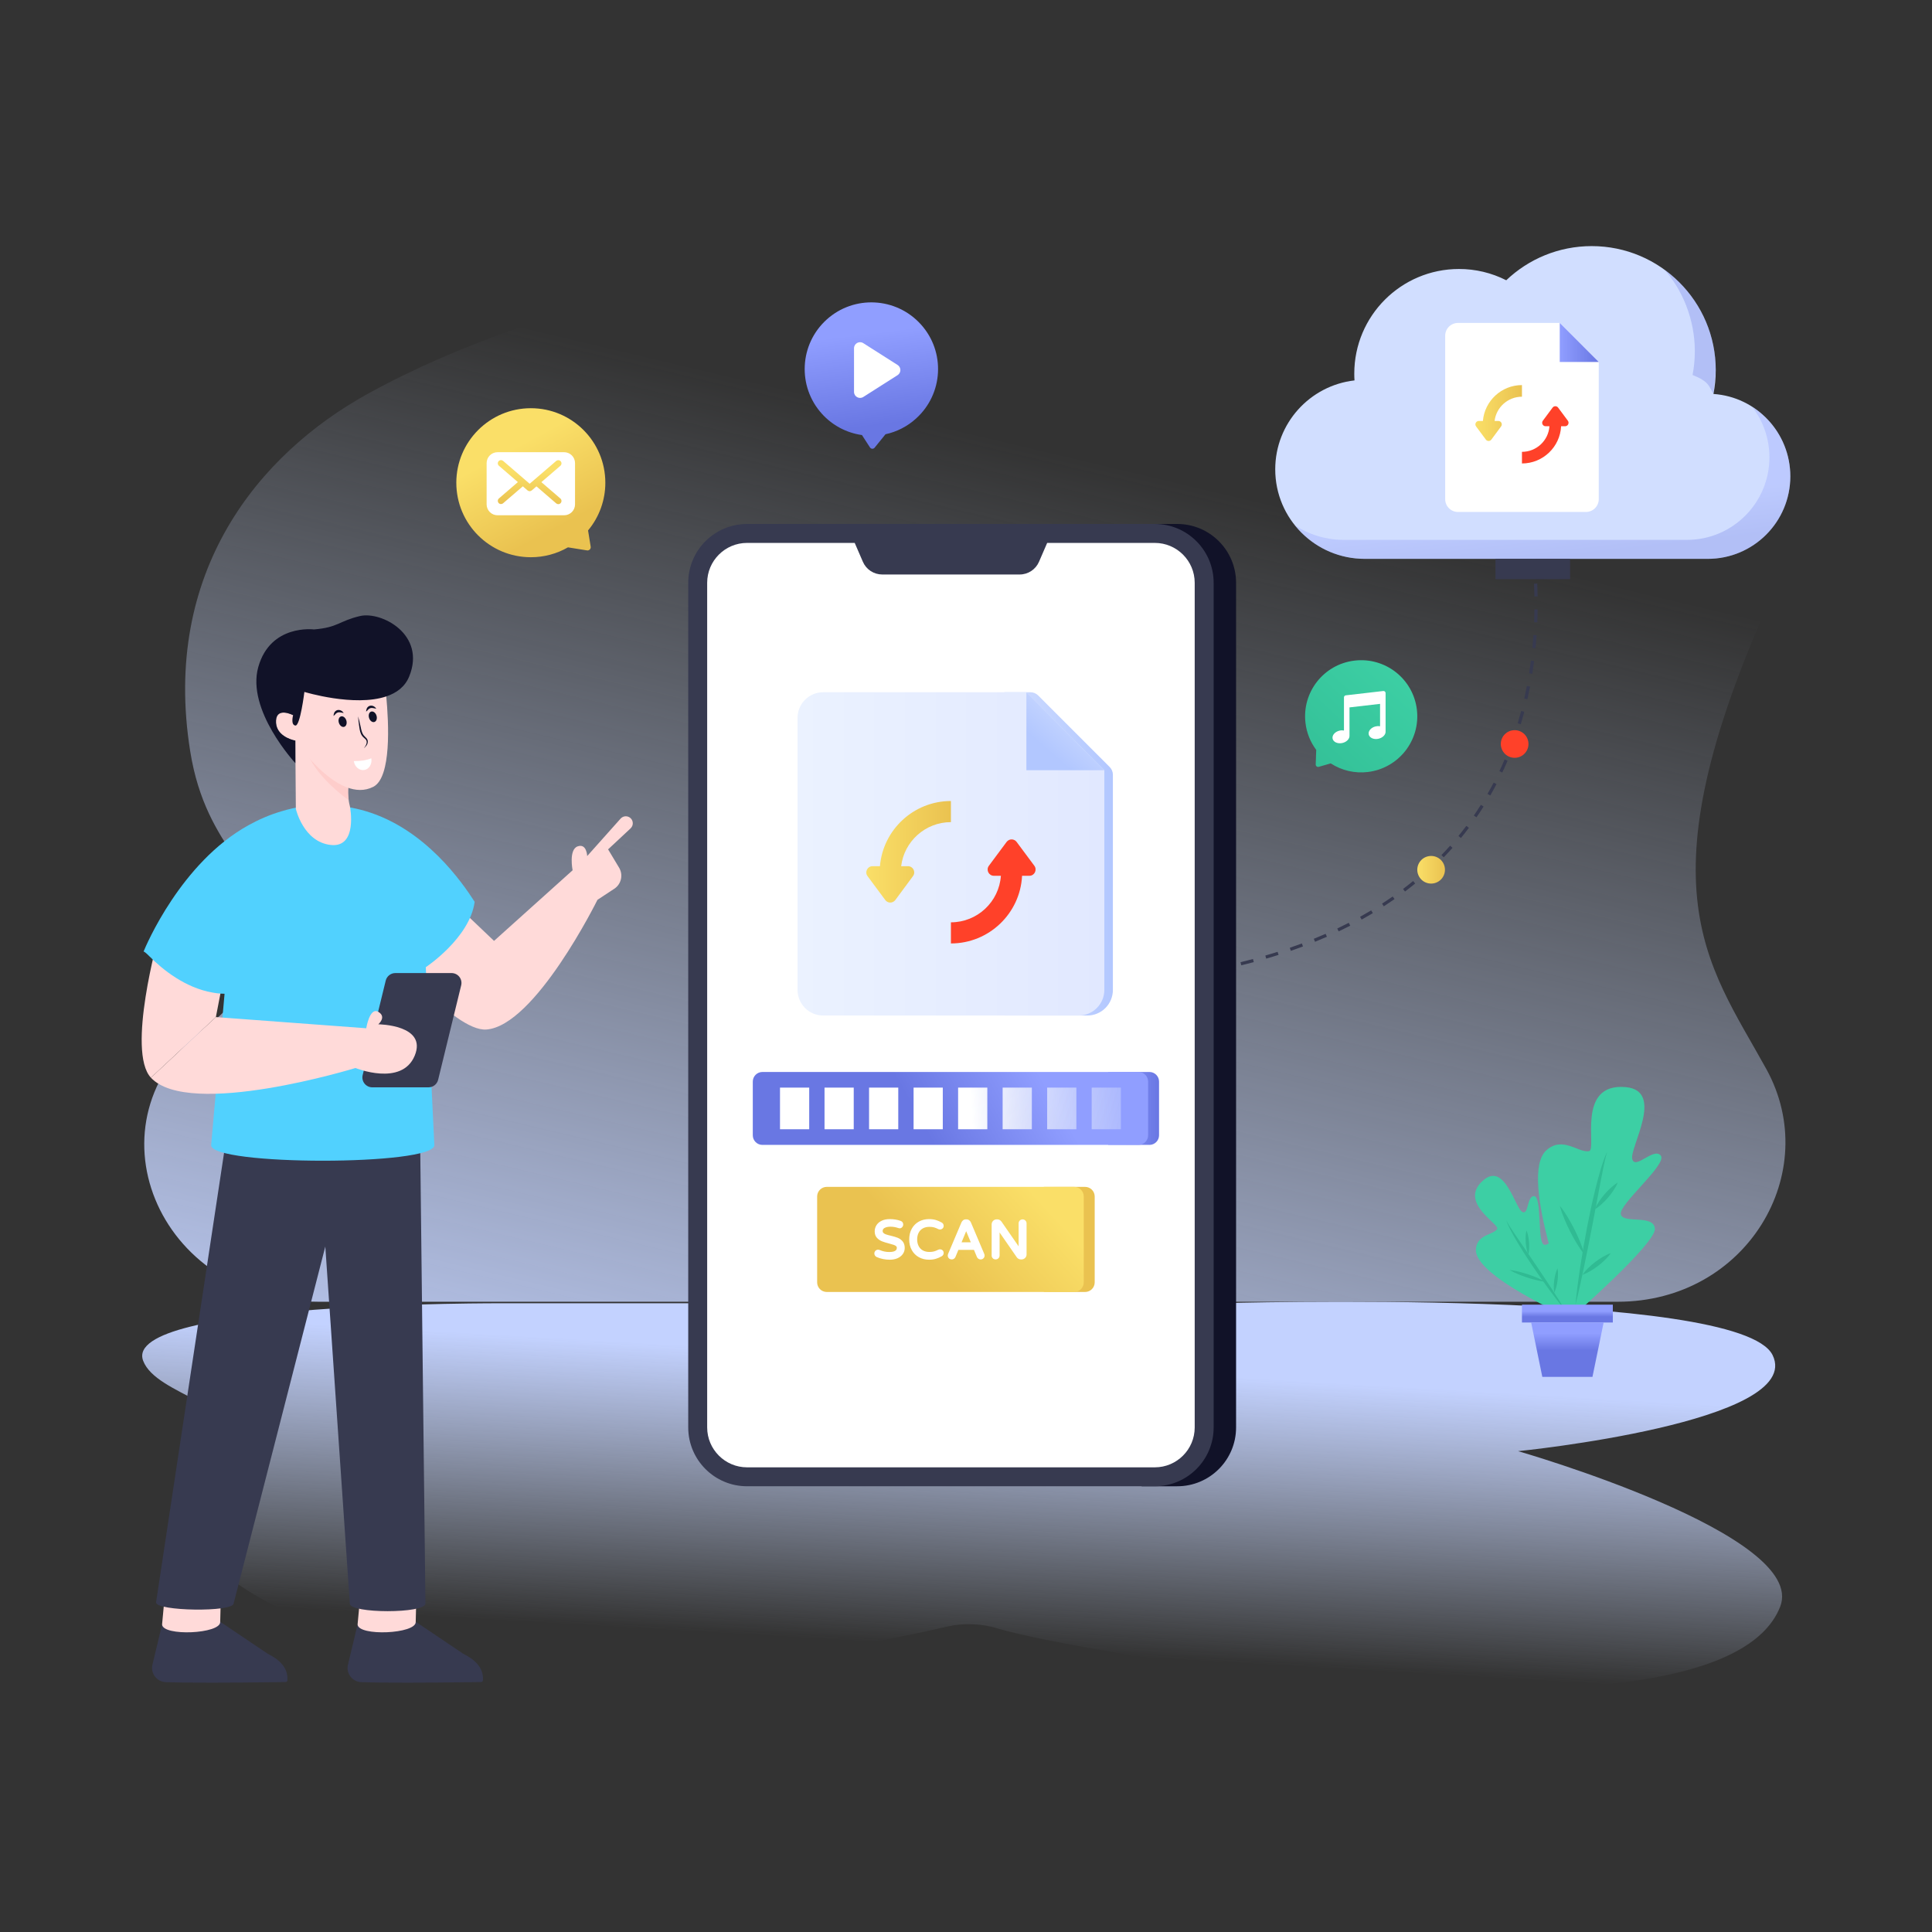 <svg width="423" height="423" viewBox="0 0 423 423" fill="none" xmlns="http://www.w3.org/2000/svg">
<rect x="0" y="0" width="423" height="423" fill="#333333" stroke="none"/>
<path d="M389.751 351.799C376.229 386.091 235.34 361.712 218.707 356.619L218.644 356.597C214.957 355.458 211.045 355.282 207.281 356.154C184.268 361.494 157.082 365.209 131.402 365.209C69.516 365.209 39.784 343.631 39.784 329.778C39.784 325.493 52.807 327.112 53.017 317.93C53.271 307.369 34.253 305.54 31.348 297.948C26.366 284.912 110.344 285.34 110.344 285.34H266.965C266.965 285.34 380.879 281.97 388.098 296.689C395.303 311.415 332.382 317.726 332.382 317.726C332.382 317.726 395.991 335.976 389.751 351.799Z" fill="url(#paint0_linear_2650_31932)"/>
<path d="M386.73 234.065C399.227 256.743 382.362 285.01 354.175 285.01H69.741C34.29 285.01 18.03 245.235 45.174 224.77C45.4 224.595 45.633 224.433 45.858 224.257C52.043 219.661 56.088 212.939 56.088 203.111C58.497 190.219 45.195 186.784 41.638 164.443C35.375 125.175 56.679 99.37 80.498 86.236C159.902 42.452 310.602 42.452 375.479 84.819C387.97 92.986 394.578 116.055 389.527 126.943C358.43 193.999 373.704 210.421 386.73 234.065Z" fill="url(#paint1_linear_2650_31932)"/>
<path d="M35.487 355.659L33.35 364.585C33.263 365.028 33.274 365.484 33.381 365.922C33.488 366.36 33.689 366.77 33.969 367.123C34.25 367.476 34.604 367.764 35.007 367.967C35.41 368.17 35.852 368.283 36.303 368.298C44.178 368.562 59.659 368.301 62.517 368.275C62.627 368.274 62.731 368.231 62.809 368.155C62.888 368.078 62.934 367.975 62.938 367.866C63.064 365.135 61.251 363.399 58.579 362.056L48.276 355.118C48.257 355.106 48.235 355.101 48.213 355.102L35.487 355.659V355.659Z" fill="#373A50"/>
<path d="M35.486 355.661C35.601 358.306 48.328 357.75 48.213 355.104L48.465 344.651L36.547 344.281L35.486 355.661Z" fill="#FFDAD9"/>
<path d="M78.293 355.659L76.156 364.585C76.07 365.028 76.08 365.484 76.187 365.922C76.294 366.36 76.495 366.77 76.775 367.123C77.056 367.476 77.41 367.764 77.813 367.967C78.216 368.17 78.658 368.283 79.109 368.298C86.984 368.562 102.465 368.301 105.323 368.275C105.433 368.274 105.537 368.231 105.616 368.155C105.694 368.078 105.74 367.975 105.744 367.866C105.871 365.135 104.057 363.399 101.385 362.056L91.082 355.118C91.063 355.106 91.041 355.101 91.019 355.102L78.293 355.659V355.659Z" fill="#373A50"/>
<path d="M78.291 355.661C78.407 358.306 91.135 357.75 91.019 355.104L91.271 344.651L79.353 344.281L78.291 355.661Z" fill="#FFDAD9"/>
<path d="M76.593 351.083L71.224 272.923L51.154 351.067C51.128 353.011 34.142 352.777 34.169 350.833L50.295 244.224L91.902 242.219L93.147 351.083C93.147 353.313 76.593 353.314 76.593 351.083Z" fill="#373A50"/>
<path d="M33.04 235.952C27.655 230.184 34.741 204.93 34.741 204.93L48.548 216.044L47.267 222.682M134.494 194.588L130.811 197.011C130.811 197.011 117.159 224.646 106.478 225.408C99.306 225.918 84.29 207.123 84.29 207.123L95.812 194.242L108.167 206.002L125.369 190.541C125.369 190.541 124.464 186.028 126.469 185.31C128.467 184.591 128.56 187.43 128.56 187.43L135.872 179.234C136.009 179.079 136.177 178.954 136.364 178.865C136.551 178.777 136.754 178.727 136.961 178.72C137.168 178.712 137.375 178.747 137.568 178.822C137.761 178.896 137.937 179.009 138.086 179.154C138.234 179.299 138.351 179.472 138.43 179.664C138.509 179.855 138.549 180.061 138.546 180.268C138.543 180.475 138.498 180.679 138.414 180.869C138.33 181.058 138.209 181.228 138.057 181.369L133.139 185.964L135.546 189.971C136.001 190.728 136.145 191.631 135.949 192.491C135.753 193.352 135.231 194.104 134.494 194.589V194.588Z" fill="#FFDAD9"/>
<path d="M93.222 211.762L93.229 211.86L95.098 250.725C95.098 255.267 46.225 255.267 46.225 250.725L49.167 217.577C48.599 217.574 48.032 217.537 47.469 217.466C47.186 217.421 46.904 217.391 46.628 217.332C40.516 216.304 35.541 212.209 32.772 209.432C31.811 208.471 31.514 208.315 31.432 208.337C31.96 207.042 39.629 188.853 54.379 180.692C56.635 179.442 59.047 178.384 61.601 177.633C64.891 176.622 68.324 176.157 71.764 176.255C74.676 176.352 77.422 176.82 79.969 177.566C93.177 181.445 101.272 193.322 103.923 197.447C102.858 205.391 93.222 211.762 93.222 211.762Z" fill="#51D1FE"/>
<path d="M31.432 208.336C31.409 208.388 31.401 208.411 31.401 208.411C31.401 208.411 31.38 208.336 31.432 208.336Z" fill="#FF4129"/>
<path d="M93.826 238.063H81.505C81.177 238.063 80.854 237.989 80.559 237.845C80.265 237.702 80.006 237.494 79.804 237.236C79.601 236.979 79.46 236.678 79.391 236.358C79.322 236.038 79.326 235.706 79.403 235.388L84.451 214.698C84.565 214.227 84.835 213.809 85.216 213.509C85.597 213.21 86.067 213.047 86.551 213.047H98.872C99.2 213.047 99.523 213.121 99.818 213.264C100.113 213.408 100.371 213.616 100.574 213.874C100.776 214.132 100.917 214.432 100.986 214.752C101.056 215.073 101.051 215.405 100.974 215.723L95.927 236.413C95.812 236.883 95.543 237.302 95.162 237.601C94.781 237.901 94.31 238.063 93.826 238.063Z" fill="#373A50"/>
<path d="M47.267 222.686L80.186 225.132C80.186 225.132 80.935 220.424 82.832 221.539C84.721 222.653 82.832 224.264 82.832 224.264C82.832 224.264 93.627 224.357 90.789 231.154C87.951 237.951 77.831 233.833 77.831 233.833C77.831 233.833 41.474 244.996 33.04 235.957M64.654 162.146L64.775 177.098C64.775 177.098 66.41 184.331 72.41 184.997C78.403 185.664 76.624 176.606 76.624 176.606C76.498 176.138 76.402 175.663 76.337 175.184C75.709 170.901 77.532 167.828 77.532 167.828L75.626 165.733L72.092 161.844L64.654 162.146Z" fill="#FFDAD9"/>
<path d="M67.93 166.262C70.587 171.218 76.337 175.184 76.337 175.184C75.709 170.901 77.532 167.829 77.532 167.829L75.626 165.733L73.28 163.456C73.28 163.456 65.267 161.306 67.93 166.262Z" fill="#FECDCB"/>
<path d="M60.432 157.718C60.232 160.985 63.729 161.951 64.512 162.12C64.573 162.135 64.603 162.135 64.634 162.15H64.665C64.665 162.15 74.066 176.213 81.75 172.256C85.721 170.202 85.123 158.362 84.571 152.473C84.372 150.464 84.188 149.146 84.188 149.146C84.188 149.146 79.525 142.627 71.427 143.164C63.331 143.716 64.174 156.583 64.174 156.583C64.174 156.583 60.631 154.727 60.432 157.718V157.718Z" fill="#FFDAD9"/>
<path d="M60.432 157.719C60.631 154.728 64.174 156.584 64.174 156.584C64.174 156.584 63.591 158.701 64.665 158.854C65.723 159.022 66.643 151.493 66.643 151.493C66.643 151.493 77.593 154.836 84.571 152.474C86.826 151.723 88.666 150.373 89.586 148.119C93.359 138.886 83.466 133.779 78.804 134.883C74.142 135.987 74.081 137.367 68.744 137.812C68.744 137.812 59.22 136.571 56.552 146.033C53.883 155.494 64.665 167.082 64.665 167.082V162.151H64.634C64.592 162.146 64.551 162.136 64.512 162.121C63.729 161.952 60.232 160.986 60.432 157.719Z" fill="#111228"/>
<path d="M82.436 156.689C82.243 156.062 81.719 155.658 81.263 155.803C80.811 155.94 80.603 156.561 80.804 157.187M75.831 157.749C75.637 157.121 75.107 156.719 74.657 156.863C74.206 157 73.998 157.62 74.192 158.248" fill="#FFDAD9"/>
<path d="M74.192 158.247C74.389 158.879 74.907 159.273 75.362 159.133C75.812 158.999 76.021 158.375 75.83 157.744C75.634 157.118 75.109 156.719 74.659 156.858C74.205 156.999 73.995 157.616 74.192 158.247ZM80.802 157.187C80.993 157.819 81.516 158.213 81.966 158.073C82.421 157.938 82.63 157.314 82.433 156.684C82.243 156.057 81.719 155.658 81.263 155.799C80.814 155.938 80.605 156.555 80.802 157.187ZM82.392 155.165C81.877 155.081 81.456 154.933 81.128 155.034C80.971 155.069 80.814 155.173 80.656 155.311C80.505 155.495 80.335 155.662 80.148 155.809C80.17 155.558 80.222 155.3 80.328 155.06C80.457 154.823 80.688 154.607 80.995 154.523C81.279 154.457 81.577 154.499 81.832 154.641C82.071 154.767 82.244 154.955 82.392 155.165ZM75.261 156.113C74.746 156.028 74.325 155.88 73.997 155.982C73.839 156.017 73.683 156.121 73.524 156.259C73.374 156.443 73.204 156.61 73.017 156.757C73.039 156.506 73.091 156.248 73.197 156.008C73.326 155.77 73.557 155.554 73.864 155.47C74.148 155.404 74.446 155.447 74.7 155.589C74.94 155.714 75.113 155.903 75.261 156.113ZM78.4 156.841C78.584 157.462 78.731 158.088 78.872 158.715C79.025 159.341 79.101 159.986 79.353 160.534C79.475 160.814 79.641 161.045 79.872 161.255C80.089 161.471 80.383 161.704 80.488 162.072C80.589 162.435 80.494 162.797 80.33 163.088C80.151 163.376 79.921 163.607 79.678 163.819C80.056 163.32 80.443 162.707 80.232 162.159C80.127 161.906 79.895 161.713 79.646 161.5C79.384 161.275 79.174 160.995 79.032 160.68C78.757 160.048 78.697 159.394 78.606 158.762C78.515 158.125 78.446 157.484 78.4 156.841Z" fill="#111228"/>
<path d="M77.476 166.692C77.671 167.907 78.689 168.755 79.746 168.585C80.797 168.416 81.499 167.293 81.304 166.078C81.301 166.056 81.292 166.04 81.29 166.023C80.257 166.448 78.986 166.652 77.472 166.636C77.475 166.652 77.472 166.67 77.476 166.692Z" fill="white"/>
<path d="M344.324 288.216C344.324 288.216 362.45 272.341 362.321 269.063C362.192 265.785 355.315 268.034 354.865 265.849C354.415 263.663 365.148 254.858 363.606 252.995C362.063 251.131 358.015 256.208 357.372 253.766C356.729 251.324 364.581 238.813 355.957 238.019C344.949 237.005 349.717 251.661 347.923 252.03C345.634 252.502 342.172 248.637 338.576 251.843C332.233 257.5 344.324 288.216 344.324 288.216Z" fill="#3DCFA4"/>
<path d="M344.93 285.722C345.197 282.868 345.58 280.033 346.013 277.206C346.44 274.378 346.937 271.561 347.47 268.751L348.326 264.546C348.644 263.15 348.936 261.75 349.292 260.363C349.629 258.969 350 257.585 350.406 256.21C350.622 255.526 350.814 254.835 351.068 254.161C351.193 253.824 351.304 253.483 351.44 253.15L351.892 252.172L351.592 253.201C351.5 253.545 351.431 253.897 351.349 254.243C351.181 254.934 351.051 255.638 350.91 256.336C350.757 257.031 350.635 257.736 350.499 258.436L350.099 260.537L348.508 268.951C347.954 271.753 347.415 274.557 346.822 277.352C346.237 280.149 345.628 282.943 344.93 285.722Z" fill="#30BB93"/>
<path d="M349.177 264.769C349.427 264.138 349.762 263.58 350.115 263.038C350.473 262.503 350.862 261.99 351.281 261.501C351.699 261.012 352.146 260.548 352.62 260.113C353.101 259.68 353.603 259.265 354.188 258.922C353.939 259.554 353.605 260.113 353.251 260.654C352.893 261.189 352.504 261.702 352.084 262.19C351.666 262.678 351.218 263.142 350.745 263.577C350.262 264.009 349.762 264.425 349.177 264.768V264.769ZM346.462 279.108C346.844 278.538 347.294 278.057 347.759 277.595C348.227 277.142 348.721 276.716 349.239 276.321C349.756 275.925 350.296 275.56 350.856 275.228C351.423 274.9 352.007 274.593 352.657 274.375C352.275 274.945 351.826 275.427 351.36 275.888C350.893 276.342 350.399 276.767 349.88 277.161C349.363 277.557 348.823 277.921 348.262 278.254C347.695 278.581 347.112 278.888 346.462 279.108ZM346.895 274.656C346.252 273.866 345.702 273.03 345.184 272.178C344.15 270.476 343.251 268.695 342.495 266.852C342.117 265.93 341.771 264.99 341.52 264.004C342.164 264.792 342.715 265.628 343.232 266.48C344.265 268.183 345.163 269.964 345.918 271.807C346.296 272.731 346.642 273.67 346.895 274.655L346.895 274.656Z" fill="#30BB93"/>
<path d="M343.699 288.508C343.699 288.508 344.797 271.91 343.135 270.373C341.472 268.835 339.212 273.291 337.926 272.443C336.639 271.595 337.58 262.059 335.918 261.901C334.255 261.744 334.757 266.2 333.251 265.321C331.745 264.443 329.47 254.502 324.873 258.324C319.004 263.203 328.486 268.031 327.791 269.086C326.903 270.434 323.327 270.237 323.137 273.558C322.801 279.416 343.699 288.508 343.699 288.508Z" fill="#3DCFA4"/>
<path d="M342.777 286.995C341.513 285.473 340.316 283.9 339.148 282.309C337.979 280.718 336.84 279.105 335.732 277.471L334.096 275.001C333.571 274.164 333.029 273.337 332.526 272.486C332.01 271.641 331.516 270.784 331.043 269.915C330.814 269.475 330.57 269.045 330.366 268.591C330.262 268.366 330.15 268.146 330.054 267.917L329.797 267.219L330.153 267.867C330.276 268.08 330.414 268.285 330.543 268.495C330.798 268.914 331.079 269.321 331.35 269.731C331.615 270.144 331.899 270.548 332.175 270.956L333.005 272.178L336.336 277.062C337.433 278.7 338.539 280.332 339.614 281.986C340.694 283.637 341.76 285.298 342.777 286.995Z" fill="#30BB93"/>
<path d="M334.621 274.692C334.437 274.261 334.327 273.825 334.235 273.388C334.148 272.952 334.088 272.512 334.054 272.069C334.019 271.626 334.011 271.182 334.03 270.738C334.054 270.292 334.095 269.844 334.214 269.391C334.401 269.821 334.51 270.256 334.601 270.693C334.69 271.131 334.748 271.571 334.781 272.013C334.815 272.455 334.824 272.898 334.805 273.344C334.781 273.791 334.74 274.238 334.621 274.691V274.692ZM340.296 283.016C340.205 282.552 340.189 282.097 340.191 281.645C340.198 281.193 340.233 280.745 340.292 280.301C340.351 279.856 340.435 279.415 340.547 278.977C340.664 278.54 340.799 278.106 341.01 277.681C341.102 278.147 341.118 278.601 341.116 279.053C341.102 279.954 340.982 280.849 340.758 281.721C340.641 282.157 340.507 282.592 340.296 283.016ZM338.334 280.632C337.635 280.561 336.958 280.42 336.29 280.257C334.954 279.931 333.646 279.501 332.377 278.97C331.742 278.704 331.115 278.415 330.51 278.055C331.21 278.126 331.887 278.265 332.555 278.429C333.891 278.756 335.199 279.187 336.467 279.718C337.102 279.984 337.729 280.274 338.334 280.632Z" fill="#30BB93"/>
<path d="M333.225 285.648H353.117V289.553H333.225V285.648Z" fill="url(#paint2_linear_2650_31932)"/>
<path d="M348.662 301.453H337.679L335.239 289.555H351.103L348.662 301.453Z" fill="url(#paint3_linear_2650_31932)"/>
<path d="M200.561 91.638C198.673 93.354 196.366 94.54 193.872 95.078L191.495 98.018C191.233 98.351 190.718 98.319 190.48 97.97L188.721 95.252C185.34 94.778 182.234 93.128 179.948 90.592C174.544 84.61 175.011 75.369 180.995 69.965C186.977 64.56 196.218 65.036 201.622 71.027C207.027 77.01 206.551 86.234 200.561 91.638Z" fill="url(#paint4_linear_2650_31932)"/>
<path d="M196.522 82.135L189.013 86.915C188.134 87.475 186.983 86.843 186.983 85.801V76.244C186.983 75.202 188.133 74.571 189.013 75.13L196.522 79.907C196.709 80.027 196.863 80.191 196.97 80.386C197.077 80.581 197.133 80.799 197.133 81.021C197.133 81.243 197.077 81.462 196.97 81.657C196.863 81.851 196.709 82.016 196.522 82.135H196.522Z" fill="white"/>
<path d="M128.753 116.135L129.327 119.704C129.394 120.172 128.993 120.587 128.526 120.506L124.355 119.838C121.883 121.26 119.08 122.006 116.228 122.002C107.219 122.002 99.908 114.705 99.908 105.696C99.908 96.687 107.219 89.375 116.228 89.375C125.238 89.375 132.535 96.687 132.535 105.696C132.538 109.511 131.199 113.207 128.753 116.135Z" fill="url(#paint5_linear_2650_31932)"/>
<path d="M125.9 101.385V110.437C125.898 111.068 125.646 111.674 125.198 112.119C124.75 112.565 124.144 112.815 123.512 112.814H108.931C108.299 112.815 107.693 112.565 107.245 112.119C106.798 111.673 106.545 111.068 106.543 110.437V101.385C106.545 100.753 106.798 100.148 107.245 99.703C107.693 99.257 108.299 99.007 108.931 99.008H123.512C124.144 99.007 124.75 99.257 125.198 99.702C125.646 100.148 125.898 100.753 125.9 101.385Z" fill="white"/>
<path d="M122.229 110.379C122.058 110.379 121.894 110.316 121.768 110.203L117.454 106.486L116.422 107.375C116.281 107.488 116.123 107.546 115.967 107.546C115.811 107.546 115.652 107.488 115.521 107.383L114.467 106.479L110.154 110.187C110.027 110.3 109.862 110.361 109.692 110.359C109.494 110.359 109.304 110.274 109.167 110.126C108.906 109.808 108.946 109.365 109.243 109.123L113.388 105.55L109.236 101.977C109.098 101.855 109.012 101.685 108.997 101.503C108.982 101.32 109.038 101.138 109.153 100.995C109.294 100.832 109.49 100.742 109.697 100.742C109.866 100.742 110.028 100.802 110.154 100.911L115.967 105.913L116.938 105.081C116.979 105.036 117.021 105.004 117.05 104.982L121.774 100.924C121.902 100.814 122.065 100.753 122.234 100.753C122.436 100.753 122.628 100.841 122.761 100.995C122.885 101.138 122.947 101.329 122.93 101.518C122.923 101.609 122.897 101.698 122.855 101.779C122.812 101.86 122.754 101.931 122.683 101.989L118.532 105.562L122.691 109.142C122.834 109.265 122.92 109.438 122.932 109.628C122.944 109.815 122.883 109.995 122.761 110.137C122.695 110.214 122.614 110.275 122.522 110.317C122.43 110.359 122.33 110.38 122.229 110.379Z" fill="url(#paint6_linear_2650_31932)"/>
<path d="M249.492 215.026L249.425 214.324C250.367 214.233 251.301 214.136 252.224 214.033L252.301 214.733C251.375 214.837 250.439 214.935 249.492 215.026ZM255.106 214.397L255.017 213.698C255.957 213.578 256.885 213.451 257.804 213.317L257.906 214.015C256.984 214.149 256.05 214.276 255.107 214.397H255.106ZM260.697 213.585L260.584 212.89C261.519 212.737 262.443 212.578 263.355 212.412L263.482 213.106C262.565 213.272 261.636 213.432 260.697 213.585ZM266.257 212.575L266.118 211.884C267.046 211.697 267.963 211.504 268.868 211.303L269.021 211.991C268.111 212.192 267.189 212.388 266.257 212.576V212.575ZM271.772 211.35L271.605 210.665C272.525 210.44 273.433 210.209 274.328 209.97L274.51 210.651C273.611 210.89 272.698 211.124 271.772 211.35ZM277.231 209.891L277.034 209.214C277.944 208.949 278.839 208.676 279.722 208.396L279.936 209.068C279.047 209.35 278.146 209.625 277.231 209.891V209.891ZM282.62 208.18L282.39 207.513C283.285 207.204 284.166 206.887 285.033 206.562L285.28 207.223C284.407 207.549 283.52 207.868 282.62 208.18ZM287.914 206.196L287.649 205.543C288.516 205.191 289.379 204.827 290.236 204.451L290.519 205.097C289.665 205.47 288.798 205.837 287.915 206.196L287.914 206.196ZM293.092 203.921L292.789 203.285C293.634 202.883 294.473 202.469 295.305 202.042L295.628 202.669C294.789 203.099 293.943 203.517 293.092 203.921ZM298.123 201.338L297.782 200.722C298.609 200.263 299.419 199.796 300.212 199.321L300.575 199.926C299.774 200.405 298.957 200.876 298.123 201.338ZM302.977 198.431L302.594 197.839C303.379 197.332 304.156 196.811 304.922 196.276L305.326 196.854C304.557 197.389 303.767 197.921 302.977 198.431ZM307.615 195.191L307.191 194.628C307.936 194.066 308.679 193.484 309.398 192.898L309.843 193.444C309.117 194.037 308.368 194.624 307.615 195.191ZM312.003 191.613L311.536 191.085C312.239 190.464 312.935 189.826 313.602 189.189L314.089 189.699C313.414 190.343 312.713 190.987 312.003 191.613H312.003ZM316.097 187.703L315.59 187.213C316.239 186.541 316.875 185.855 317.497 185.158L318.023 185.627C317.395 186.332 316.753 187.024 316.097 187.703ZM319.861 183.473L319.316 183.027C319.908 182.304 320.486 181.569 321.048 180.822L321.61 181.246C321.043 182 320.459 182.743 319.861 183.473V183.473ZM323.266 178.948L322.687 178.548C323.217 177.778 323.732 176.998 324.231 176.208L324.827 176.584C324.323 177.383 323.803 178.171 323.266 178.948ZM326.291 174.158L325.679 173.806C326.146 172.996 326.595 172.177 327.028 171.348L327.654 171.675C327.216 172.512 326.761 173.34 326.29 174.158H326.291ZM328.916 169.139L328.278 168.838C328.679 167.992 329.067 167.132 329.43 166.279L330.078 166.556C329.712 167.416 329.32 168.284 328.916 169.139ZM331.141 163.929L330.483 163.678C330.817 162.804 331.138 161.917 331.437 161.038L332.104 161.266C331.8 162.16 331.479 163.048 331.141 163.929ZM332.969 158.569L332.295 158.366C332.561 157.481 332.817 156.571 333.056 155.663L333.739 155.842C333.497 156.759 333.238 157.676 332.969 158.569ZM334.413 153.091L333.726 152.935C333.935 152.014 334.126 151.097 334.302 150.186L334.995 150.319C334.816 151.246 334.623 152.17 334.413 153.091ZM335.485 147.53L334.788 147.418C334.938 146.483 335.071 145.555 335.189 144.636L335.888 144.726C335.769 145.652 335.635 146.587 335.485 147.53ZM336.206 141.912L335.504 141.843C335.596 140.897 335.673 139.962 335.736 139.041L336.439 139.089C336.376 140.017 336.298 140.958 336.206 141.912ZM336.591 136.26L335.886 136.232C335.923 135.295 335.947 134.358 335.957 133.421L336.662 133.428C336.652 134.372 336.628 135.316 336.591 136.26ZM335.951 130.609C335.936 129.672 335.908 128.736 335.868 127.8L336.573 127.769C336.612 128.686 336.64 129.629 336.656 130.598L335.951 130.609ZM335.71 124.992C335.644 124.058 335.566 123.124 335.476 122.191L336.179 122.123C336.265 123.02 336.344 123.962 336.414 124.943L335.71 124.992ZM335.166 119.397C335.039 118.389 334.907 117.459 334.776 116.613L335.473 116.506C335.605 117.356 335.738 118.293 335.866 119.309L335.166 119.397ZM334.299 113.844C333.968 112.102 333.715 111.116 333.712 111.106L334.396 110.93C334.406 110.971 334.657 111.945 334.992 113.713L334.299 113.844Z" fill="#373A50"/>
<path d="M257.751 114.719H249.961V325.411H257.751C264.866 325.411 270.633 319.644 270.633 312.529V127.602C270.633 120.486 264.866 114.719 257.751 114.719Z" fill="#111228"/>
<path d="M265.721 127.601V312.528C265.721 319.643 259.954 325.41 252.838 325.41H163.566C156.451 325.41 150.684 319.643 150.684 312.528V127.601C150.684 120.486 156.451 114.719 163.566 114.719H252.838C259.954 114.719 265.721 120.486 265.721 127.601Z" fill="#373A50"/>
<path d="M261.573 127.601V312.529C261.573 317.344 257.655 321.264 252.84 321.264H163.566C158.75 321.264 154.832 317.344 154.832 312.529V127.601C154.832 122.786 158.75 118.867 163.566 118.867H187.134L188.926 123.006C189.284 123.829 189.874 124.531 190.625 125.024C191.376 125.517 192.254 125.78 193.152 125.782H223.253C225.086 125.782 226.748 124.688 227.48 123.006L229.272 118.867H252.84C257.655 118.867 261.573 122.786 261.573 127.601V127.601Z" fill="white"/>
<path d="M391.98 104.287C391.98 114.268 383.891 122.357 373.914 122.357H298.799C287.975 122.357 279.206 113.588 279.206 102.765C279.206 92.674 286.813 84.399 296.56 83.29C296.525 82.803 296.512 82.304 296.512 81.804C296.512 69.152 306.769 58.894 319.429 58.894C323.027 58.887 326.576 59.732 329.784 61.361C334.652 56.729 341.243 53.883 348.495 53.883C363.487 53.883 375.653 66.04 375.653 81.044C375.653 82.828 375.479 84.569 375.15 86.256C384.55 86.891 391.98 94.72 391.98 104.287Z" fill="#D1DEFF"/>
<path opacity="0.3" d="M364.331 58.977C371.202 63.907 375.653 71.982 375.653 81.04C375.653 81.752 375.204 85.556 375.15 86.254C374.115 84.556 374.28 83.586 370.575 82.099C370.902 80.411 371.075 78.67 371.075 76.889C371.075 69.828 368.248 63.217 364.331 58.977Z" fill="url(#paint7_linear_2650_31932)"/>
<path opacity="0.3" d="M391.979 104.29C391.979 114.269 383.889 122.359 373.915 122.359H298.797C292.614 122.359 287.099 119.497 283.51 115.025C286.695 117.104 290.417 118.208 294.22 118.203H369.338C379.313 118.203 387.403 110.113 387.403 100.134C387.403 95.945 385.986 92.097 383.592 89.031C388.635 92.233 391.979 97.867 391.979 104.29Z" fill="url(#paint8_linear_2650_31932)"/>
<path d="M350.037 79.253V109.288C350.037 110.031 349.741 110.744 349.216 111.27C348.69 111.796 347.977 112.091 347.234 112.091H319.218C318.475 112.091 317.762 111.796 317.236 111.27C316.711 110.744 316.415 110.031 316.415 109.288V73.506C316.415 72.763 316.711 72.05 317.236 71.524C317.762 70.998 318.475 70.703 319.218 70.703H341.496L350.037 79.253Z" fill="white"/>
<path d="M350.037 79.253H341.495V70.703L350.037 79.253Z" fill="url(#paint9_linear_2650_31932)"/>
<path d="M327.231 92.165H328.051C328.668 92.165 329.024 92.864 328.656 93.361L326.524 96.243C326.455 96.338 326.363 96.415 326.258 96.468C326.153 96.521 326.037 96.549 325.92 96.549C325.802 96.549 325.686 96.521 325.581 96.468C325.476 96.415 325.385 96.338 325.315 96.243L323.177 93.361C322.808 92.871 323.164 92.165 323.782 92.165H324.672C325.042 87.774 328.739 84.312 333.224 84.312V86.858C330.144 86.858 327.587 89.18 327.231 92.165Z" fill="url(#paint10_linear_2650_31932)"/>
<path d="M342.673 93.322H341.795C341.573 97.858 337.812 101.473 333.224 101.473V98.928C336.406 98.928 339.027 96.452 339.243 93.322H338.397C337.78 93.322 337.43 92.615 337.793 92.119L339.931 89.243C340 89.148 340.091 89.071 340.196 89.018C340.301 88.965 340.417 88.938 340.535 88.938C340.653 88.938 340.769 88.965 340.874 89.018C340.979 89.071 341.07 89.148 341.14 89.243L343.278 92.119C343.64 92.615 343.291 93.322 342.673 93.322Z" fill="#FF4129"/>
<path d="M327.427 122.352H343.759V126.804H327.427V122.352Z" fill="#373A50"/>
<path d="M334.649 162.892C334.649 163.694 334.33 164.462 333.763 165.029C333.196 165.596 332.427 165.915 331.625 165.916C331.227 165.917 330.833 165.839 330.465 165.687C330.098 165.536 329.763 165.313 329.481 165.032C329.2 164.751 328.976 164.418 328.823 164.051C328.67 163.683 328.591 163.289 328.591 162.892C328.591 161.214 329.948 159.867 331.626 159.867C333.294 159.867 334.65 161.214 334.65 162.892H334.649Z" fill="#FF4129"/>
<path d="M316.366 190.431C316.365 191.233 316.046 192.001 315.479 192.568C314.912 193.136 314.143 193.454 313.341 193.455C312.944 193.456 312.55 193.378 312.182 193.226C311.814 193.075 311.48 192.852 311.198 192.571C310.916 192.291 310.692 191.957 310.54 191.59C310.387 191.222 310.308 190.829 310.307 190.431C310.307 188.753 311.664 187.406 313.341 187.406C315.009 187.406 316.366 188.753 316.366 190.431Z" fill="url(#paint11_linear_2650_31932)"/>
<path d="M285.832 158.312C286.084 160.443 286.894 162.469 288.18 164.186L288.067 167.365C288.05 167.721 288.394 167.986 288.737 167.895L291.355 167.14C293.763 168.705 296.645 169.371 299.496 169.023C306.229 168.207 311.033 162.083 310.216 155.349C309.401 148.615 303.272 143.818 296.534 144.638C289.8 145.455 285.011 151.573 285.832 158.312Z" fill="url(#paint12_linear_2650_31932)"/>
<path d="M301.823 161.742C300.812 161.976 299.849 161.56 299.677 160.811C299.504 160.066 300.186 159.27 301.2 159.038C301.514 158.963 301.84 158.953 302.157 159.008V154.106L295.464 154.881V161.089C295.466 161.096 295.466 161.103 295.464 161.11C295.477 161.79 294.832 162.46 293.915 162.671C292.901 162.903 291.941 162.487 291.769 161.741C291.596 160.996 292.278 160.2 293.292 159.966C293.627 159.888 293.958 159.884 294.254 159.938V152.693C294.254 152.46 294.428 152.266 294.658 152.239L302.858 151.292C302.922 151.285 302.987 151.291 303.048 151.31C303.11 151.33 303.166 151.362 303.214 151.405C303.262 151.448 303.301 151.5 303.327 151.559C303.353 151.617 303.367 151.681 303.367 151.745V160.059H303.363C303.463 160.779 302.797 161.517 301.823 161.742Z" fill="white"/>
<path d="M243.66 169.62V216.743C243.66 218.229 243.07 219.653 242.02 220.704C240.969 221.754 239.545 222.344 238.059 222.344H219.904V151.562H225.618C226.245 151.562 226.851 151.817 227.295 152.26L242.97 167.942C243.414 168.394 243.661 168.993 243.661 169.62H243.66Z" fill="url(#paint13_linear_2650_31932)"/>
<path d="M241.785 168.64V216.74C241.785 217.476 241.64 218.204 241.359 218.883C241.077 219.563 240.665 220.18 240.145 220.7C239.625 221.22 239.008 221.633 238.328 221.914C237.649 222.195 236.921 222.34 236.186 222.34H180.219C179.484 222.34 178.756 222.195 178.076 221.914C177.397 221.633 176.78 221.22 176.26 220.7C175.74 220.18 175.327 219.563 175.046 218.883C174.765 218.204 174.62 217.476 174.62 216.74V157.162C174.62 155.677 175.21 154.252 176.26 153.202C177.31 152.152 178.734 151.562 180.219 151.562H224.722L241.784 168.641L241.785 168.64Z" fill="url(#paint14_linear_2650_31932)"/>
<path d="M241.785 168.64H224.722V151.562L241.785 168.64Z" fill="url(#paint15_linear_2650_31932)"/>
<path d="M197.306 189.646H198.797C199.919 189.646 200.567 190.917 199.896 191.819L196.022 197.059C195.467 197.798 194.368 197.798 193.825 197.059L189.939 191.819C189.269 190.929 189.916 189.646 191.038 189.646H192.657C193.327 181.665 200.047 175.375 208.199 175.375V180.001C202.602 180.001 197.953 184.222 197.306 189.646Z" fill="url(#paint16_linear_2650_31932)"/>
<path d="M225.373 191.749H223.777C223.372 199.994 216.537 206.563 208.199 206.563V201.937C213.982 201.937 218.746 197.438 219.139 191.749H217.601C216.48 191.749 215.844 190.466 216.503 189.563L220.389 184.336C220.931 183.596 222.031 183.596 222.585 184.336L226.471 189.563C227.131 190.465 226.495 191.749 225.373 191.749Z" fill="#FF4129"/>
<path d="M251.662 234.703H242.629V250.669H251.662C251.938 250.669 252.212 250.614 252.467 250.508C252.723 250.403 252.955 250.247 253.15 250.052C253.345 249.856 253.5 249.624 253.606 249.369C253.712 249.114 253.766 248.84 253.766 248.563V236.808C253.766 236.249 253.544 235.714 253.15 235.32C252.755 234.925 252.22 234.703 251.662 234.703Z" fill="url(#paint17_linear_2650_31932)"/>
<path d="M251.372 236.808V248.563C251.372 248.84 251.318 249.114 251.212 249.369C251.106 249.625 250.951 249.857 250.756 250.052C250.56 250.248 250.328 250.403 250.073 250.509C249.817 250.614 249.543 250.669 249.267 250.669H166.924C166.648 250.669 166.374 250.614 166.119 250.509C165.863 250.403 165.631 250.248 165.436 250.052C165.24 249.857 165.085 249.625 164.979 249.369C164.873 249.114 164.819 248.84 164.819 248.563V236.808C164.819 236.532 164.873 236.258 164.979 236.003C165.085 235.747 165.24 235.515 165.436 235.32C165.631 235.124 165.863 234.969 166.119 234.863C166.374 234.757 166.648 234.703 166.924 234.703H249.267C249.543 234.703 249.817 234.757 250.073 234.863C250.328 234.969 250.56 235.124 250.756 235.32C250.951 235.515 251.106 235.747 251.212 236.003C251.318 236.258 251.372 236.532 251.372 236.808Z" fill="url(#paint18_linear_2650_31932)"/>
<path d="M237.571 259.859H228.538V282.871H237.572C237.848 282.871 238.122 282.816 238.377 282.71C238.633 282.605 238.865 282.45 239.061 282.254C239.256 282.058 239.411 281.826 239.517 281.571C239.623 281.315 239.677 281.041 239.677 280.765V261.965C239.677 261.689 239.622 261.415 239.517 261.16C239.411 260.904 239.256 260.672 239.06 260.476C238.865 260.281 238.633 260.126 238.377 260.02C238.122 259.914 237.848 259.86 237.572 259.86L237.571 259.859Z" fill="url(#paint19_linear_2650_31932)"/>
<path d="M237.282 261.964V280.764C237.282 281.041 237.228 281.314 237.122 281.57C237.016 281.825 236.861 282.057 236.665 282.253C236.47 282.448 236.238 282.603 235.982 282.709C235.727 282.815 235.453 282.869 235.177 282.869H181.014C180.738 282.869 180.464 282.815 180.209 282.709C179.953 282.603 179.721 282.448 179.526 282.253C179.33 282.057 179.175 281.825 179.069 281.57C178.964 281.314 178.909 281.041 178.909 280.764V261.964C178.909 261.688 178.964 261.414 179.069 261.159C179.175 260.903 179.33 260.671 179.526 260.476C179.721 260.28 179.953 260.125 180.209 260.019C180.464 259.914 180.738 259.859 181.014 259.859H235.177C235.453 259.859 235.727 259.914 235.982 260.019C236.238 260.125 236.47 260.28 236.665 260.476C236.861 260.671 237.016 260.903 237.122 261.159C237.228 261.414 237.282 261.687 237.282 261.964Z" fill="url(#paint20_linear_2650_31932)"/>
<path d="M219.522 238.125H225.917V247.243H219.522V238.125Z" fill="url(#paint21_linear_2650_31932)"/>
<path d="M229.271 238.125H235.665V247.243H229.271V238.125Z" fill="url(#paint22_linear_2650_31932)"/>
<path d="M239.02 238.125H245.415V247.243H239.02V238.125Z" fill="url(#paint23_linear_2650_31932)"/>
<path d="M170.777 238.125H177.171V247.243H170.777V238.125Z" fill="url(#paint24_linear_2650_31932)"/>
<path d="M180.526 238.125H186.92V247.243H180.526V238.125Z" fill="url(#paint25_linear_2650_31932)"/>
<path d="M190.275 238.125H196.67V247.243H190.275V238.125Z" fill="url(#paint26_linear_2650_31932)"/>
<path d="M200.024 238.125H206.418V247.243H200.024V238.125Z" fill="url(#paint27_linear_2650_31932)"/>
<path d="M209.773 238.125H216.168V247.243H209.773V238.125Z" fill="url(#paint28_linear_2650_31932)"/>
<path d="M196.522 270.997C196.139 270.847 195.634 270.697 195.018 270.549C194.659 270.471 194.305 270.374 193.956 270.258C193.753 270.191 193.567 270.081 193.41 269.936C193.302 269.832 193.251 269.702 193.251 269.524C193.251 269.24 193.377 269.03 193.646 268.868C194.316 268.461 195.611 268.506 196.632 268.859C197.063 269.031 197.337 268.904 197.545 268.658C197.679 268.503 197.754 268.305 197.755 268.099C197.755 267.724 197.553 267.436 197.205 267.312C196.492 267.049 195.688 266.915 194.814 266.915C194.142 266.915 193.552 267.031 193.063 267.262C192.559 267.498 192.171 267.825 191.907 268.233C191.644 268.641 191.505 269.118 191.509 269.604C191.509 270.187 191.679 270.666 192.013 271.028C192.322 271.363 192.696 271.617 193.124 271.785C193.515 271.937 194.031 272.097 194.657 272.259C195.108 272.377 195.458 272.479 195.701 272.564C195.907 272.636 196.08 272.733 196.216 272.854C196.261 272.892 196.297 272.938 196.321 272.992C196.345 273.045 196.356 273.103 196.354 273.161C196.354 273.423 196.354 274.12 194.712 274.12C193.988 274.124 193.271 273.975 192.609 273.683C192.282 273.538 191.89 273.606 191.654 273.863C191.522 274.004 191.444 274.186 191.431 274.378C191.418 274.57 191.472 274.76 191.583 274.917C191.682 275.06 191.81 275.165 191.964 275.23C192.846 275.611 193.806 275.805 194.814 275.805C195.437 275.805 195.998 275.699 196.482 275.491C196.979 275.276 197.373 274.97 197.655 274.58C197.94 274.183 198.085 273.727 198.085 273.229C198.085 272.628 197.924 272.137 197.606 271.767C197.313 271.426 196.941 271.161 196.522 270.997ZM202.021 268.967C202.424 268.731 202.926 268.611 203.512 268.611C203.896 268.611 204.236 268.652 204.522 268.734C204.816 268.818 205.124 268.944 205.441 269.109C205.743 269.262 206.153 269.198 206.39 268.952C206.535 268.799 206.612 268.611 206.612 268.407C206.612 268.082 206.459 267.818 206.183 267.666C205.776 267.434 205.345 267.248 204.897 267.111C204.458 266.981 203.958 266.914 203.409 266.914C202.594 266.914 201.848 267.096 201.194 267.453C200.534 267.814 199.992 268.357 199.631 269.016C199.257 269.686 199.067 270.476 199.067 271.36C199.067 272.244 199.256 273.033 199.631 273.703C199.993 274.362 200.535 274.905 201.194 275.265C201.848 275.623 202.593 275.805 203.41 275.805C203.959 275.805 204.459 275.739 204.897 275.607C205.344 275.471 205.774 275.286 206.179 275.055C206.459 274.901 206.612 274.638 206.612 274.312C206.612 274.098 206.535 273.906 206.383 273.755C206.259 273.638 206.102 273.561 205.932 273.535C205.763 273.509 205.59 273.536 205.436 273.612C205.125 273.775 204.817 273.901 204.522 273.985C204.193 274.072 203.853 274.114 203.512 274.109C202.926 274.109 202.423 273.989 202.021 273.752C201.631 273.53 201.318 273.196 201.121 272.793C200.914 272.377 200.809 271.894 200.809 271.36C200.809 270.825 200.914 270.342 201.121 269.926C201.318 269.523 201.631 269.189 202.021 268.967ZM212.579 267.647C212.499 267.464 212.375 267.303 212.219 267.178C212.042 267.04 211.822 266.966 211.597 266.971H211.482C211.242 266.971 211.032 267.042 210.858 267.179C210.703 267.303 210.583 267.461 210.497 267.654L207.588 274.52C207.532 274.654 207.505 274.773 207.505 274.883C207.505 275.118 207.588 275.329 207.747 275.493C208.024 275.779 208.505 275.832 208.853 275.605C209 275.509 209.115 275.373 209.185 275.212L209.836 273.65H213.243L213.898 275.225C213.973 275.385 214.083 275.512 214.225 275.605C214.37 275.7 214.533 275.748 214.708 275.748C214.955 275.748 215.171 275.659 215.332 275.492C215.49 275.328 215.574 275.117 215.574 274.883C215.574 274.773 215.546 274.654 215.489 274.517L212.579 267.647ZM212.55 271.999H210.528L211.539 269.564L212.55 271.999ZM224.505 267.229C224.167 266.89 223.593 266.894 223.268 267.233C223.107 267.397 223.018 267.618 223.02 267.848V272.877L219.263 267.451C218.958 267.054 218.602 266.972 218.356 266.972H218.208C217.91 266.972 217.641 267.085 217.432 267.3C217.224 267.512 217.115 267.781 217.115 268.076V274.883C217.115 275.12 217.201 275.332 217.366 275.496C217.692 275.823 218.257 275.826 218.595 275.501C218.766 275.336 218.856 275.122 218.856 274.883V269.842L222.635 275.3C222.735 275.432 222.862 275.54 223.012 275.62C223.17 275.705 223.34 275.747 223.521 275.747H223.658C223.954 275.747 224.222 275.638 224.434 275.431C224.649 275.221 224.762 274.952 224.762 274.654V267.848C224.762 267.61 224.673 267.396 224.505 267.229Z" fill="white"/>
<defs>
<linearGradient id="paint0_linear_2650_31932" x1="208.498" y1="360.521" x2="212.115" y2="298.124" gradientUnits="userSpaceOnUse">
<stop stop-color="#CEDCF9" stop-opacity="0"/>
<stop offset="1" stop-color="#C3D2FF"/>
</linearGradient>
<linearGradient id="paint1_linear_2650_31932" x1="238.797" y1="100.751" x2="180.774" y2="345.367" gradientUnits="userSpaceOnUse">
<stop stop-color="#CEDCF9" stop-opacity="0"/>
<stop offset="1" stop-color="#C3D2FF"/>
</linearGradient>
<linearGradient id="paint2_linear_2650_31932" x1="343.171" y1="287.075" x2="343.171" y2="288.307" gradientUnits="userSpaceOnUse">
<stop stop-color="#909EFF"/>
<stop offset="1" stop-color="#6977E3"/>
</linearGradient>
<linearGradient id="paint3_linear_2650_31932" x1="343.171" y1="291.943" x2="343.171" y2="295.723" gradientUnits="userSpaceOnUse">
<stop stop-color="#909EFF"/>
<stop offset="1" stop-color="#6977E3"/>
</linearGradient>
<linearGradient id="paint4_linear_2650_31932" x1="189.807" y1="72.993" x2="192.319" y2="93.09" gradientUnits="userSpaceOnUse">
<stop stop-color="#909EFF"/>
<stop offset="1" stop-color="#6977E3"/>
</linearGradient>
<linearGradient id="paint5_linear_2650_31932" x1="112.197" y1="98.197" x2="121.656" y2="115.812" gradientUnits="userSpaceOnUse">
<stop stop-color="#FADF68"/>
<stop offset="1" stop-color="#EAC250"/>
</linearGradient>
<linearGradient id="paint6_linear_2650_31932" x1="116.034" y1="103.236" x2="115.812" y2="110.562" gradientUnits="userSpaceOnUse">
<stop stop-color="#FADF68"/>
<stop offset="1" stop-color="#EAC250"/>
</linearGradient>
<linearGradient id="paint7_linear_2650_31932" x1="378.78" y1="62.755" x2="372.748" y2="69.334" gradientUnits="userSpaceOnUse">
<stop stop-color="#909EFF"/>
<stop offset="1" stop-color="#6977E3"/>
</linearGradient>
<linearGradient id="paint8_linear_2650_31932" x1="338.086" y1="112.022" x2="339.328" y2="122.579" gradientUnits="userSpaceOnUse">
<stop stop-color="#909EFF"/>
<stop offset="1" stop-color="#6977E3"/>
</linearGradient>
<linearGradient id="paint9_linear_2650_31932" x1="341.496" y1="74.978" x2="350.037" y2="74.978" gradientUnits="userSpaceOnUse">
<stop stop-color="#909EFF"/>
<stop offset="1" stop-color="#6977E3"/>
</linearGradient>
<linearGradient id="paint10_linear_2650_31932" x1="323.027" y1="90.43" x2="333.224" y2="90.43" gradientUnits="userSpaceOnUse">
<stop stop-color="#FADF68"/>
<stop offset="1" stop-color="#EAC250"/>
</linearGradient>
<linearGradient id="paint11_linear_2650_31932" x1="310.307" y1="190.431" x2="316.366" y2="190.431" gradientUnits="userSpaceOnUse">
<stop stop-color="#FADF68"/>
<stop offset="1" stop-color="#EAC250"/>
</linearGradient>
<linearGradient id="paint12_linear_2650_31932" x1="306.891" y1="147.32" x2="280.219" y2="175.899" gradientUnits="userSpaceOnUse">
<stop stop-color="#3DCFA4"/>
<stop offset="1" stop-color="#30BB93"/>
</linearGradient>
<linearGradient id="paint13_linear_2650_31932" x1="219.275" y1="187.128" x2="243.965" y2="186.686" gradientUnits="userSpaceOnUse">
<stop stop-color="#D1DEFF"/>
<stop offset="1" stop-color="#B2C7FF"/>
</linearGradient>
<linearGradient id="paint14_linear_2650_31932" x1="174.621" y1="186.951" x2="241.785" y2="186.951" gradientUnits="userSpaceOnUse">
<stop stop-color="#EBF2FF"/>
<stop offset="1" stop-color="#E1E8FF"/>
</linearGradient>
<linearGradient id="paint15_linear_2650_31932" x1="238.601" y1="153.964" x2="229.512" y2="164.396" gradientUnits="userSpaceOnUse">
<stop stop-color="#D1DEFF"/>
<stop offset="1" stop-color="#B2C7FF"/>
</linearGradient>
<linearGradient id="paint16_linear_2650_31932" x1="189.668" y1="186.494" x2="208.199" y2="186.494" gradientUnits="userSpaceOnUse">
<stop stop-color="#FADF68"/>
<stop offset="1" stop-color="#EAC250"/>
</linearGradient>
<linearGradient id="paint17_linear_2650_31932" x1="242.769" y1="242.686" x2="253.694" y2="242.686" gradientUnits="userSpaceOnUse">
<stop stop-color="#909EFF"/>
<stop offset="1" stop-color="#6977E3"/>
</linearGradient>
<linearGradient id="paint18_linear_2650_31932" x1="226.08" y1="232.43" x2="201.939" y2="246.197" gradientUnits="userSpaceOnUse">
<stop stop-color="#909EFF"/>
<stop offset="1" stop-color="#6977E3"/>
</linearGradient>
<linearGradient id="paint19_linear_2650_31932" x1="227.362" y1="271.365" x2="232.214" y2="271.365" gradientUnits="userSpaceOnUse">
<stop stop-color="#FADF68"/>
<stop offset="1" stop-color="#EAC250"/>
</linearGradient>
<linearGradient id="paint20_linear_2650_31932" x1="223.037" y1="257.625" x2="203.201" y2="275.864" gradientUnits="userSpaceOnUse">
<stop stop-color="#FADF68"/>
<stop offset="1" stop-color="#EAC250"/>
</linearGradient>
<linearGradient id="paint21_linear_2650_31932" x1="262.586" y1="240.661" x2="213.057" y2="243.174" gradientUnits="userSpaceOnUse">
<stop stop-color="#CEDCF9" stop-opacity="0"/>
<stop offset="1" stop-color="white"/>
</linearGradient>
<linearGradient id="paint22_linear_2650_31932" x1="262.957" y1="241.137" x2="213.427" y2="243.65" gradientUnits="userSpaceOnUse">
<stop stop-color="#CEDCF9" stop-opacity="0"/>
<stop offset="1" stop-color="white"/>
</linearGradient>
<linearGradient id="paint23_linear_2650_31932" x1="263.327" y1="241.613" x2="213.798" y2="244.127" gradientUnits="userSpaceOnUse">
<stop stop-color="#CEDCF9" stop-opacity="0"/>
<stop offset="1" stop-color="white"/>
</linearGradient>
<linearGradient id="paint24_linear_2650_31932" x1="260.736" y1="238.281" x2="211.207" y2="240.794" gradientUnits="userSpaceOnUse">
<stop stop-color="#CEDCF9" stop-opacity="0"/>
<stop offset="1" stop-color="white"/>
</linearGradient>
<linearGradient id="paint25_linear_2650_31932" x1="261.106" y1="238.757" x2="211.577" y2="241.271" gradientUnits="userSpaceOnUse">
<stop stop-color="#CEDCF9" stop-opacity="0"/>
<stop offset="1" stop-color="white"/>
</linearGradient>
<linearGradient id="paint26_linear_2650_31932" x1="261.476" y1="239.233" x2="211.947" y2="241.747" gradientUnits="userSpaceOnUse">
<stop stop-color="#CEDCF9" stop-opacity="0"/>
<stop offset="1" stop-color="white"/>
</linearGradient>
<linearGradient id="paint27_linear_2650_31932" x1="261.846" y1="239.708" x2="212.317" y2="242.222" gradientUnits="userSpaceOnUse">
<stop stop-color="#CEDCF9" stop-opacity="0"/>
<stop offset="1" stop-color="white"/>
</linearGradient>
<linearGradient id="paint28_linear_2650_31932" x1="262.216" y1="240.185" x2="212.687" y2="242.698" gradientUnits="userSpaceOnUse">
<stop stop-color="#CEDCF9" stop-opacity="0"/>
<stop offset="1" stop-color="white"/>
</linearGradient>
</defs>
</svg>
